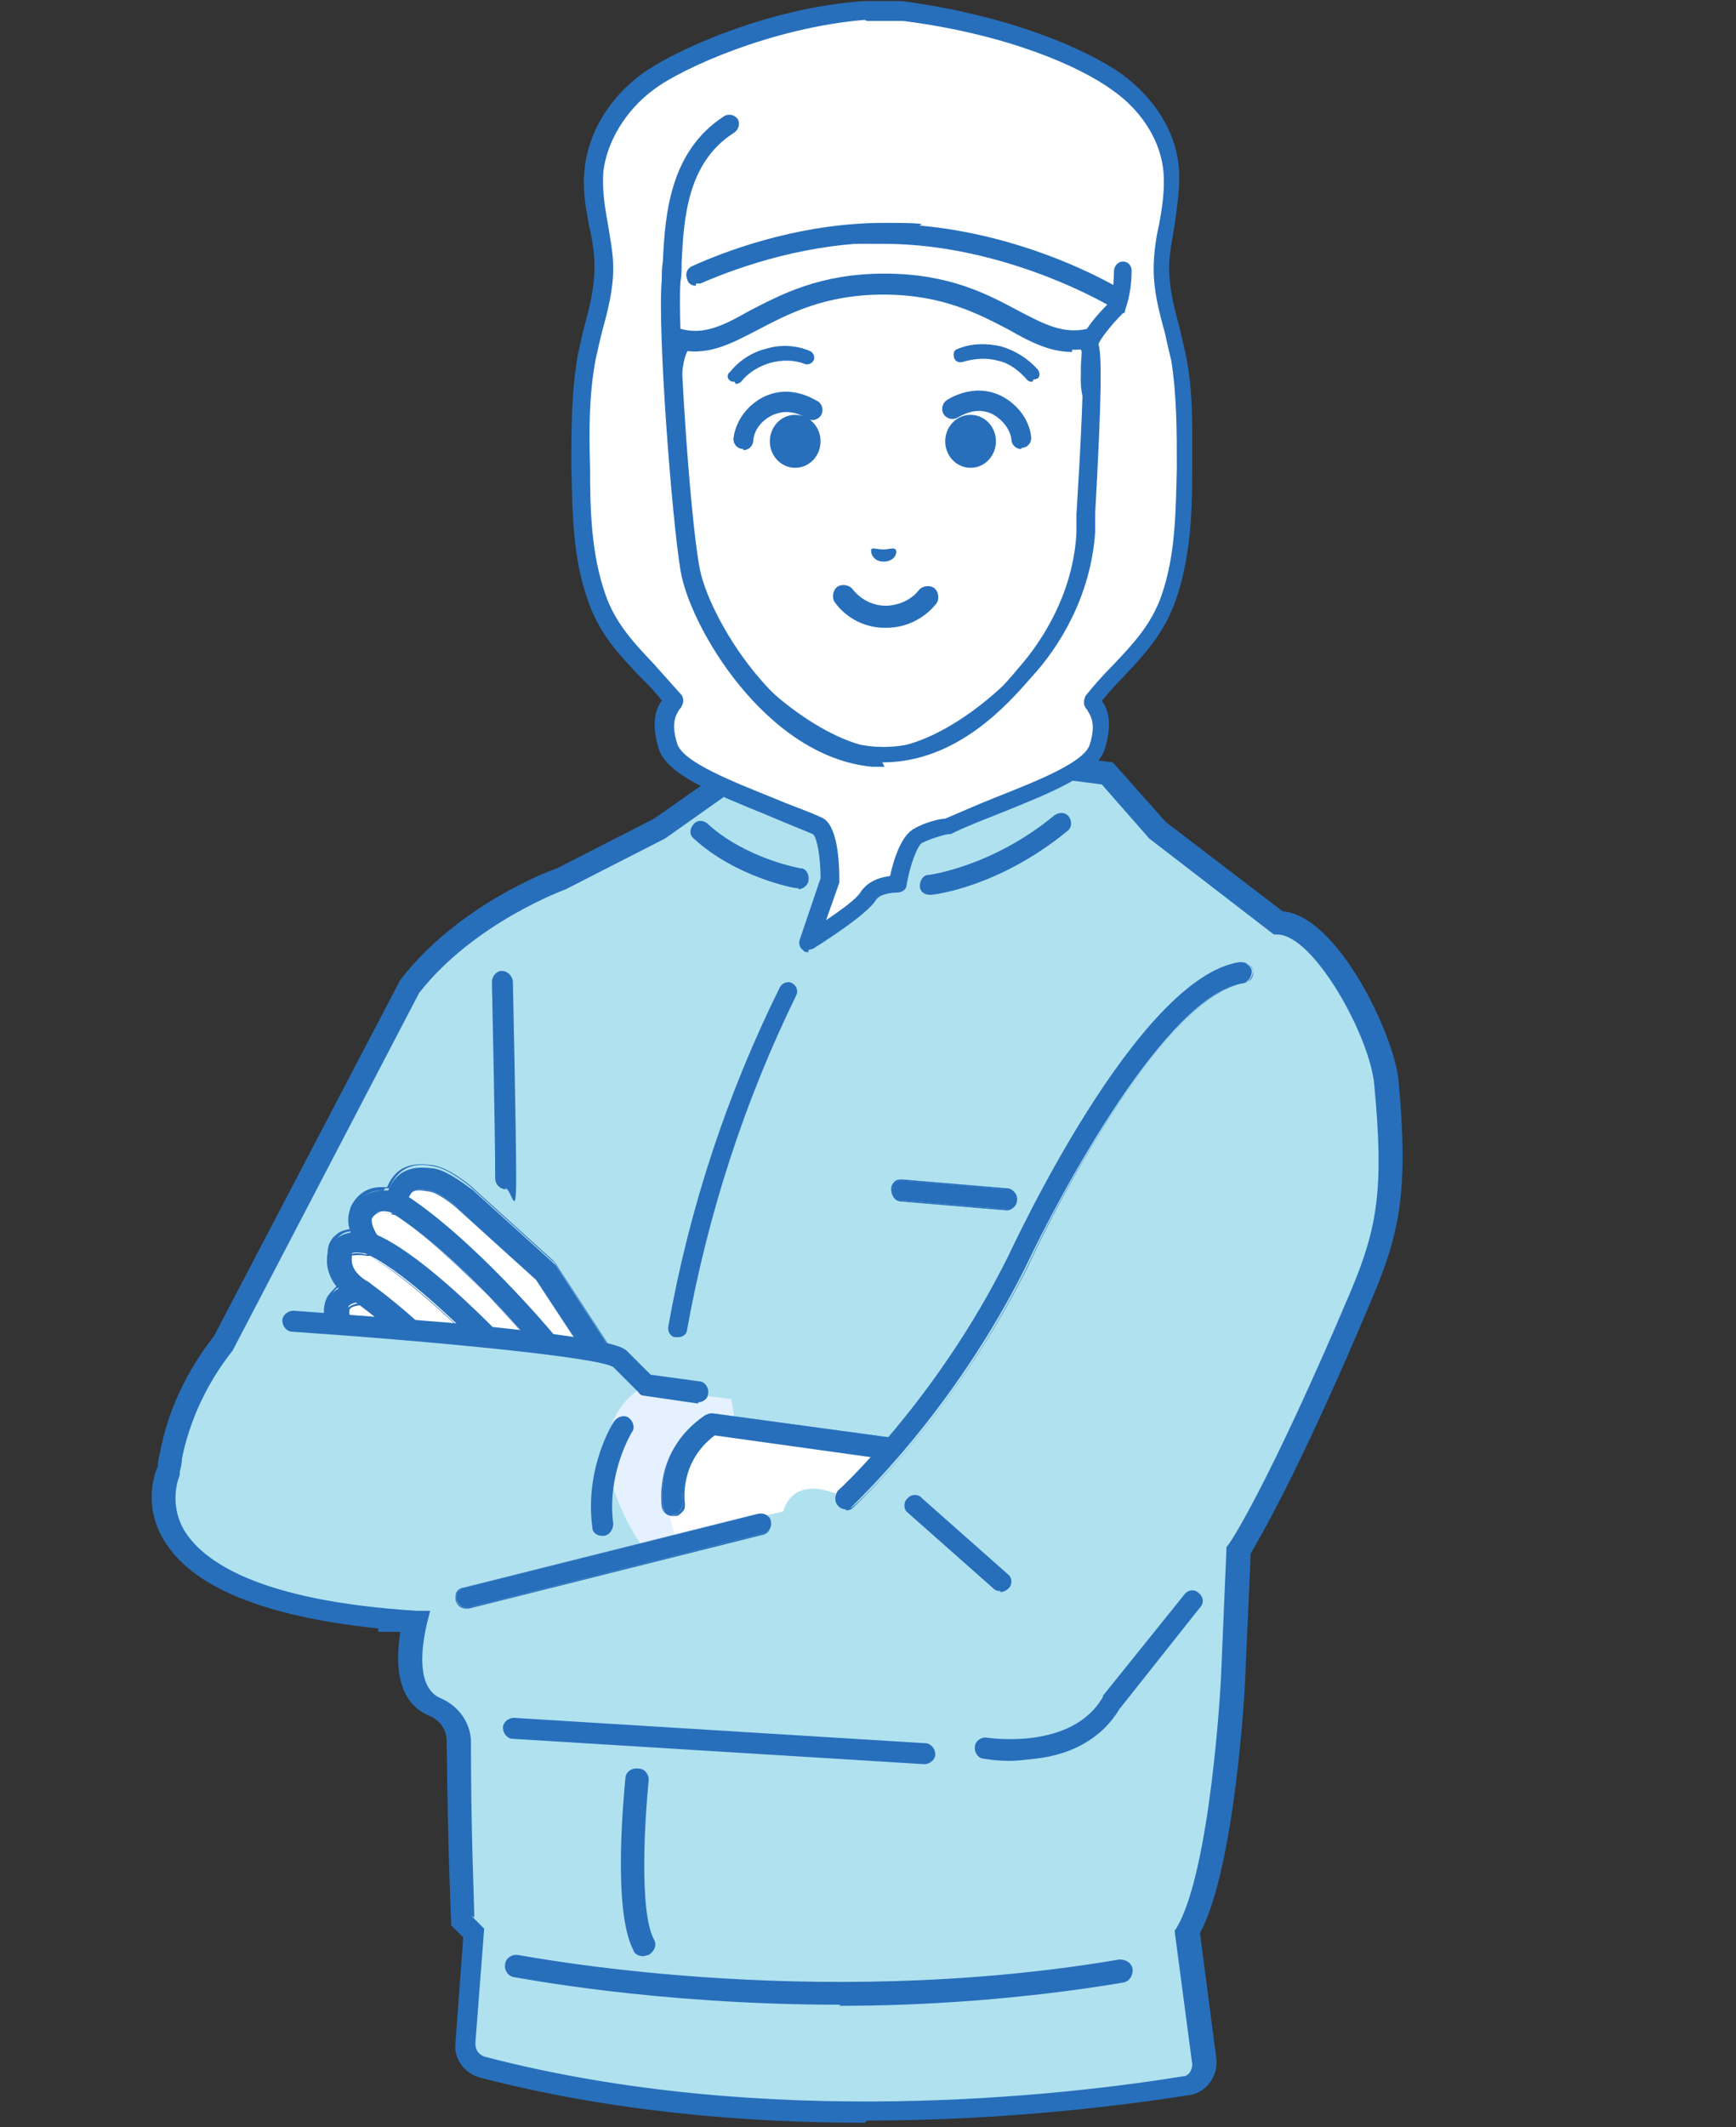 <?xml version="1.0" encoding="UTF-8"?>
<svg id="_レイヤー_2" xmlns="http://www.w3.org/2000/svg" xmlns:xlink="http://www.w3.org/1999/xlink" version="1.1" viewBox="0 0 157.4 192.8">
  <rect x="0" y="0" width="157.4" height="192.8" fill="#333333" stroke="none"/>
  <!-- Generator: Adobe Illustrator 29.6.1, SVG Export Plug-In . SVG Version: 2.1.1 Build 9)  -->
  <defs>
    <style>
      .st0, .st1 {
        fill: none;
      }

      .st1 {
        stroke: #276fbb;
        stroke-linecap: round;
        stroke-linejoin: round;
        stroke-width: 1.9px;
      }

      .st2 {
        fill: #ffe3d7;
      }

      .st3 {
        fill: #e5f1ff;
      }

      .st4 {
        fill: #fff;
      }

      .st5 {
        fill: #276fbb;
      }

      .st6 {
        fill: #b0e1ef;
      }

      .st7 {
        clip-path: url(#clippath);
      }
    </style>
    <clipPath id="clippath">
      <path class="st0" d="M24.5,119.7l35.6,3.8-3.1-20.8-20.5.7s-10.6,8.5-12,16.3Z"/>
    </clipPath>
  </defs>
  <g>
    <path class="st6" d="M93.2,69.2l7.1.9,4.6,5.2,10.9,8.4c4.2-.1,9.4,10.2,9.9,14.5.9,9.7.2,13.4-2.3,19.3-7.4,17.5-11.1,23.2-11.1,23.2l-.5,11.5s-.9,17.5-4.1,23l1.6,11.8c0,1.1-.7,2-1.7,2.2-8.6,1.4-37.1,5.2-63.7-1.8-1-.3-1.6-1.2-1.5-2.2l.8-10-1.2-1.2s-.3-6.3-.4-16.3c0-1.4-.9-2.6-2.2-3.1-1.5-.6-2.9-2.5-1.8-7.8-7.2.3,0,0,0,0-28.1-1.8-22.3-13.7-22.3-13.7,0-.4.1-.8.2-1.2.7-3.8,2.4-7.3,4.8-10.2l16.9-32.3c5.2-6.8,13.8-9.8,13.8-9.8l8.9-4.5,5.8-4.1h.9c0-.1,1.5.2,1.5.2-.2.4,1-.2.9.2-.1.3,24.7-.6,24.4-2.2Z"/>
    <path class="st5" d="M78.4,192.4c-10.8,0-23-1-34.9-4.1-1.4-.4-2.4-1.7-2.2-3.2l.7-9.5-1.1-1.1v-.4c0,0-.3-6.4-.4-16.3,0-1-.6-1.9-1.6-2.3-1.7-.7-3.4-2.6-2.6-7.6h-2c0,0,0-.3,0-.3-10.5-1.1-17-3.8-19.5-8.1-1.8-3.1-.8-5.9-.5-6.6,0-.4.1-.8.2-1.2.7-3.8,2.4-7.4,4.9-10.6l16.9-32.3c5.2-6.7,13.3-9.8,14.2-10.1l8.8-4.5,6-4.2,1.3-.2,1.9.4c.3,0,.6,0,1,.2,3.2.1,19.8-.7,22.8-1.7v-.7c-.1,0,8.6,1.1,8.6,1.1l4.8,5.4,10.6,8.1c5,.4,10.1,11.2,10.5,15.3.9,9.8.2,13.7-2.4,19.8-6.6,15.7-10.3,21.9-11,23.1l-.5,11.3c0,.7-.9,17.2-4.1,23.1l1.5,11.5c.1,1.6-1,3-2.5,3.2-5.8.9-16.5,2.3-29.2,2.3ZM42.7,173.6l1.2,1.2-.8,10.4c0,.6.3,1,.8,1.2,25.6,6.7,52.8,3.5,63.3,1.8.6,0,.9-.6.9-1.1l-1.6-12.1.2-.3c3.1-5.3,4-22.4,4-22.5l.5-11.8v-.2c.2,0,3.9-5.8,11.2-23,2.5-5.9,3.1-9.4,2.2-18.9-.4-4.4-5.5-13.6-8.8-13.6s0,0,0,0h-.3s-11.3-8.7-11.3-8.7l-4.3-4.9-6.2-.8c0,0-.1,0-.2.1-1.2.7-5.7,1.3-13.3,1.7-9,.5-11.1.4-11.6.2-.3,0-.8,0-1.1-.2l-.9-.2h-.5c0,0-5.8,4.1-5.8,4.1l-9,4.6c0,0-8.3,3-13.3,9.4l-16.9,32.4c-2.3,2.9-3.9,6.3-4.6,9.8,0,.4-.1.8-.2,1.2v.2s0,.1,0,.1c0,0-1.1,2.4.4,5,1.7,2.8,6.7,6.4,21.1,7.3h1.2s-.3,1.2-.3,1.2c-.6,2.6-.8,5.8,1.2,6.7,1.7.7,2.8,2.3,2.8,4,0,8.6.3,14.4.3,15.9ZM67.9,71s0,0,0,0h0Z"/>
  </g>
  <path class="st3" d="M58.6,140.7s-7.6-10-.5-14.9l8.2,1s2.2,9.2-4.5,13.1l-3.2.7Z"/>
  <path class="st5" d="M91.2,109.6s0,0,0,0l-9.5-.8c-.5,0-.9-.5-.8-1,0-.5.5-.9,1-.8l9.5.8c.5,0,.9.5.8,1,0,.5-.5.9-.9.9Z"/>
  <path class="st5" d="M91.2,109.7s0,0,0,0l-9.5-.8c-.5,0-.9-.5-.9-1.1,0-.3.1-.5.3-.7.2-.2.5-.2.7-.2l9.5.8c.5,0,.9.5.9,1.1,0,.5-.5.9-1,.9ZM81.8,107c-.2,0-.4,0-.6.2-.2.2-.3.4-.3.6,0,.5.3.9.8,1l9.5.8s0,0,0,0c.5,0,.8-.3.9-.8,0-.5-.3-.9-.8-1l-9.5-.8s0,0,0,0Z"/>
  <g class="st7">
    <g>
      <path class="st4" d="M57.3,127.2l-7.9-12.1-7.4-6.6c-.6-.6-2.1-1.6-2.9-1.7-1.4-.2-2.7-.3-3.2,2.2,0,0-2.2-.8-3.1,1.1,0,0-.6.6.6,2.5,0,0-2.6-.7-2.6,1.2,0,0-.5,1.8,1.9,3.3,0,0-3.9,0-1.4,4l6.7,7.2,4.4-.3,14.8-.9Z"/>
      <g>
        <path class="st5" d="M38.1,129.4c-.3,0-.6-.1-.8-.3l-6.7-7.2s0,0-.1-.1c-1.1-1.7-1.3-3.1-.7-4.1.2-.4.5-.7.9-.9-1-1.3-.9-2.5-.9-3,0-.8.4-1.4.8-1.6.4-.3.8-.4,1.2-.5-.3-1,0-1.6.1-2,.5-1.1,1.4-1.7,2.7-1.8.2,0,.4,0,.6,0,1-2.4,3-2.1,4.1-2,1.4.2,3.4,1.9,3.5,1.9l7.4,6.7c0,0,.1.1.2.2l7.9,12.1c.2.3.2.7,0,1-.2.3-.5.5-.8.5l-14.8.9-4.4.3s0,0,0,0ZM32.2,120.6l6.3,6.8,3.9-.2,13.1-.8-6.9-10.5-7.3-6.6c-.7-.6-1.9-1.4-2.4-1.4-1.2-.2-1.7-.2-2.1,1.4,0,.3-.2.5-.5.6-.3.1-.5.2-.8,0-.3-.1-1.4-.4-1.8.6,0,0,0,0,0,.1,0,.1,0,.6.6,1.5.2.3.2.8,0,1.1-.2.3-.7.5-1.1.4-.6-.1-1.2-.1-1.3,0h0s0,0,0,.1c0,.1,0,.2,0,.3,0,.2-.2,1.2,1.5,2.2.4.2.6.7.4,1.1-.1.4-.5.7-1,.7-.3,0-1,.1-1.2.4-.1.3,0,.9.6,2ZM33.5,110.8s0,0,0,0c0,0,0,0,0,0ZM33.5,110.8s0,0,0,0c0,0,0,0,0,0ZM33.5,110.8s0,0,0,0c0,0,0,0,0,0ZM33.5,110.8s0,0,0,0c0,0,0,0,0,0ZM33.5,110.8s0,0,0,0c0,0,0,0,0,0ZM33.5,110.8s0,0,0,0t0,0ZM33.5,110.8h0,0Z"/>
        <path class="st5" d="M38,129.4c-.3,0-.6-.1-.8-.3l-6.7-7.2s0,0-.1-.2c-1.1-1.7-1.3-3.1-.7-4.2.2-.3.5-.6.8-.9-1-1.3-.9-2.5-.8-3,0-.9.4-1.4.8-1.7.3-.3.7-.4,1.2-.5-.3-1,0-1.6.1-2,.5-1.1,1.5-1.8,2.7-1.8.2,0,.4,0,.6,0,1-2.4,3-2.1,4.1-2,1.5.2,3.5,1.9,3.5,1.9l7.4,6.7c0,0,.1.1.2.2l7.9,12.1c.2.3.2.7,0,1-.2.3-.5.6-.9.6l-14.8.9-4.4.3h0s0,0,0,0ZM38.1,129.4h0,0ZM34.8,107.9c0,0-.2,0-.2,0-1.2,0-2.1.7-2.6,1.8-.2.3-.4.9-.1,1.9,0,0,0,0,0,0,0,0,0,0,0,0-.5,0-.9.2-1.2.5-.3.3-.7.8-.7,1.6,0,.5-.2,1.7.8,2.9,0,0,0,0,0,0,0,0,0,0,0,0-.4.2-.6.5-.8.9-.6,1-.3,2.4.7,4.1,0,0,0,0,.1.1l6.7,7.2c.2.2.5.3.7.3h0s4.4-.3,4.4-.3l14.8-.9c.3,0,.6-.2.8-.5.2-.3.1-.7,0-.9l-7.9-12.1c0,0,0-.1-.2-.2l-7.4-6.7s-2-1.7-3.4-1.9c-1.1-.2-3-.4-4,2,0,0,0,0,0,0-.1,0-.2,0-.4,0ZM38.4,127.4s0,0,0,0l-6.3-6.8s0,0,0,0c-.6-.9-.8-1.7-.6-2,.2-.3.9-.5,1.2-.5h0c.4,0,.8-.3.9-.7.1-.4,0-.9-.4-1.1-1.7-1-1.5-2-1.5-2.2,0-.1,0-.2,0-.3,0,0,0-.1,0-.1,0,0,0,0,0,0,0,0,0,0,0,0,0,0,0,0,0,0,0,0,0,0,0,0,.2-.1.9-.2,1.4,0,.4,0,.8,0,1-.4.2-.3.2-.7,0-1.1-.6-.9-.6-1.4-.6-1.5,0,0,0,0,0,0,0,0,0,0,0-.1.4-1,1.5-.7,1.9-.6.3,0,.5,0,.8,0,.2-.1.4-.4.5-.6.4-1.7,1-1.6,2.2-1.4.5,0,1.7.8,2.4,1.4l7.3,6.6s0,0,0,0l6.9,10.5s0,0,0,0c0,0,0,0,0,0l-13.1.8-3.9.2h0ZM32.2,120.5l6.3,6.8,3.9-.2,13-.8-6.8-10.5-7.3-6.5c-.7-.6-1.9-1.4-2.4-1.4-1.2-.2-1.7-.2-2.1,1.4,0,.3-.3.5-.5.7-.3.1-.6.2-.9,0-.3-.1-1.3-.4-1.8.6,0,0,0,0,0,.1,0,.1,0,.6.6,1.5.2.4.2.8,0,1.2-.3.4-.7.5-1.1.4-.5-.1-1.1,0-1.3,0,0,0,0,0,0,.1,0,.1,0,.2,0,.3,0,.2-.1,1.2,1.5,2.1.4.2.6.7.5,1.2-.1.5-.5.8-1,.8h0c-.3,0-1,.1-1.1.4-.1.2,0,.9.6,1.9ZM33.5,110.9s0,0,0,0c0,0,0,0,0,0,0,0,0,0,0,0,0,0,0,0,0,0h0s0,0,0,0c0,0,0,0,0,0,0,0,0,0,0,0,0,0,0,0,0,0h0s0,0,0,0,0,0,0,0c0,0,0,0,0,0,0,0,0,0,0,0,0,0,0,0,0,0Z"/>
      </g>
    </g>
    <g>
      <path class="st5" d="M42.3,126.6c-.3,0-.5,0-.7-.3l-.7-.6c-2.3-2.2-5.7-5.6-8.7-7.7-.5-.3-.6-.9-.3-1.4.3-.5.9-.6,1.4-.3,3.1,2.2,6.7,5.6,9,7.9l.7.6c.4.4.4,1,0,1.4-.2.2-.4.3-.7.3Z"/>
      <path class="st5" d="M42.3,126.6c-.3,0-.5-.1-.7-.3l-.7-.6c-2.3-2.2-5.7-5.6-8.7-7.7-.5-.3-.6-1-.3-1.5.3-.5,1-.6,1.5-.3,3.1,2.2,6.7,5.6,9,7.9l.7.6c.4.4.4,1.1,0,1.5-.2.2-.4.3-.7.3h0s0,0,0,0ZM32.7,116.2c-.3,0-.6.1-.8.4-.3.4-.2,1,.2,1.3,3,2.1,6.5,5.4,8.7,7.7l.7.7c.2.2.4.3.7.3h0c.2,0,.5-.1.7-.3.4-.4.4-1,0-1.3l-.7-.6c-2.3-2.3-5.9-5.7-9-7.9-.2-.1-.4-.2-.5-.2Z"/>
    </g>
    <g>
      <path class="st5" d="M46.3,124.4c-.3,0-.6,0-.8-.3-2.5-2.7-9.6-9.8-13-10.7-.5-.2-.8-.7-.7-1.2.2-.5.7-.8,1.2-.7,2,.6,4.9,2.6,8.7,6.2,2.8,2.6,5.1,5.1,5.1,5.1.4.4.4,1,0,1.4-.2.2-.4.3-.7.3Z"/>
      <path class="st5" d="M46.3,124.5c-.3,0-.6-.1-.8-.3-2.5-2.7-9.6-9.7-12.9-10.7-.3,0-.5-.3-.6-.5-.1-.2-.2-.5,0-.8,0-.3.3-.5.5-.6.2-.1.5-.2.8,0,2,.6,4.9,2.6,8.8,6.2,2.8,2.6,5.1,5.1,5.1,5.1.4.4.4,1.1,0,1.5-.2.2-.4.3-.7.3h0s0,0,0,0ZM46.3,124.4h0,0ZM32.8,111.5c-.2,0-.3,0-.5.1-.2.1-.4.3-.5.6,0,.2,0,.5,0,.7.1.2.3.4.6.5,3.3,1,10.5,8.1,13,10.7.2.2.5.3.7.3h0c.2,0,.4,0,.6-.3.4-.4.4-1,0-1.3,0,0-2.3-2.5-5.1-5.1-3.8-3.5-6.8-5.6-8.7-6.2,0,0-.2,0-.3,0Z"/>
    </g>
    <g>
      <path class="st5" d="M49.6,122.8c-.3,0-.6-.1-.8-.4,0,0-7.5-9-13.5-12.6-.5-.3-.6-.9-.3-1.4.3-.5.9-.6,1.4-.3,6.3,3.9,13.7,12.7,14,13.1.4.4.3,1.1-.1,1.4-.2.1-.4.2-.6.2Z"/>
      <path class="st5" d="M49.6,122.9c-.3,0-.6-.1-.8-.4,0,0-1.9-2.3-4.5-5-2.4-2.4-5.9-5.8-9-7.7-.5-.3-.7-.9-.4-1.4.3-.5.9-.7,1.4-.4,6.3,3.9,13.7,12.7,14,13.1.2.2.3.5.2.8,0,.3-.2.5-.4.7-.2.2-.4.2-.6.2h0s0,0,0,0ZM49.6,122.8h0,0ZM35.8,108c-.3,0-.6.2-.8.5-.3.4-.1,1,.3,1.3,3.1,1.9,6.6,5.2,9,7.7,2.7,2.7,4.5,5,4.5,5,.2.2.5.4.8.3h0c.2,0,.4,0,.6-.2.2-.2.3-.4.3-.6,0-.3,0-.5-.2-.7-.3-.4-7.7-9.2-14-13.1-.2,0-.3-.1-.5-.1Z"/>
    </g>
  </g>
  <path class="st4" d="M61.2,139.2s-3.2-9.2,3.2-10.1l16.2,2.2-3.9,4.5s-4.5-2.6-5.7,1.2l-9.8,2.2Z"/>
  <path class="st5" d="M61,137.4c-.4,0-.8-.3-.9-.8,0-.2-.8-5.1,3.8-8.3.2-.1.4-.2.7-.2l16.2,2.2c.5,0,.9.5.8,1.1,0,.5-.5.9-1.1.8l-15.8-2.2c-3.3,2.5-2.8,6.2-2.8,6.2,0,.5-.3,1-.8,1.1,0,0-.1,0-.2,0Z"/>
  <path class="st5" d="M61,137.4c-.5,0-.9-.3-1-.8,0-.2-.8-5.1,3.9-8.3.2-.1.4-.2.7-.2l16.2,2.2c.3,0,.5.2.7.4.2.2.2.5.2.7,0,.3-.2.5-.4.7-.2.2-.5.2-.7.2l-15.8-2.2c-3.3,2.5-2.7,6.1-2.7,6.2,0,.3,0,.5-.2.7-.2.2-.4.4-.6.4,0,0-.1,0-.2,0ZM64.4,128.2c-.2,0-.4,0-.5.2-4.6,3.2-3.8,8-3.8,8.2,0,.4.4.7.9.7s0,0,.1,0c.2,0,.4-.2.6-.4.1-.2.2-.4.2-.7,0,0-.6-3.7,2.8-6.3,0,0,0,0,0,0l15.8,2.2c.2,0,.5,0,.7-.2.2-.1.3-.4.3-.6,0-.2,0-.5-.2-.7-.1-.2-.4-.3-.6-.3l-16.2-2.2s0,0-.1,0Z"/>
  <path class="st5" d="M76.7,136.7c-.3,0-.5-.1-.7-.3-.3-.4-.3-1,0-1.3,0,0,8.9-8.1,15.4-21.2.5-1,11.7-25.3,21-26.7.5,0,1,.3,1.1.8,0,.5-.3,1-.8,1.1-6.9,1.1-16.5,18.9-19.7,25.7-6.7,13.4-15.5,21.4-15.8,21.8-.2.2-.4.2-.6.2Z"/>
  <path class="st5" d="M76.7,136.8c-.3,0-.5-.1-.7-.3-.4-.4-.3-1,0-1.4,0,0,8.9-8.1,15.4-21.2.5-1,11.7-25.3,21.1-26.7.5,0,1,.3,1.1.8,0,.5-.3,1-.8,1.1-6.9,1.1-16.5,18.9-19.6,25.7-6.7,13.4-15.5,21.5-15.8,21.8-.2.2-.4.3-.7.3ZM112.6,87.2s0,0-.1,0c-4.8.8-10.2,7.8-13.8,13.5-4.1,6.5-7.1,12.9-7.2,13.2-6.5,13.1-15.3,21.1-15.4,21.2-.4.3-.4.9,0,1.3.2.2.4.3.7.3s.4,0,.6-.2c.4-.3,9.1-8.3,15.8-21.8,3.1-6.8,12.8-24.6,19.7-25.7.5,0,.8-.5.7-1,0-.4-.4-.7-.9-.7Z"/>
  <path class="st5" d="M42.3,145.7c-.4,0-.8-.3-.9-.7-.1-.5.2-1,.7-1.1l26.7-6.7c.5-.1,1,.2,1.1.7.1.5-.2,1-.7,1.1l-26.7,6.7c0,0-.1,0-.2,0Z"/>
  <path class="st5" d="M42.3,145.8c-.5,0-.9-.3-1-.8,0-.3,0-.5.1-.7.1-.2.4-.4.6-.4l26.7-6.7c.5-.1,1.1.2,1.2.7.1.5-.2,1.1-.7,1.2l-26.7,6.7c0,0-.1,0-.2,0ZM69,137.2c0,0-.1,0-.2,0l-26.7,6.7c-.5.1-.8.6-.7,1.1,0,.4.5.7.9.7s.1,0,.2,0l26.7-6.7c.5-.1.8-.6.7-1.1,0-.4-.5-.7-.9-.7Z"/>
  <path class="st5" d="M45.9,107.8c-.5,0-1-.4-1-1,0-4.2-.3-17.7-.3-17.8,0-.5.4-1,.9-1,0,0,0,0,0,0,.5,0,.9.4,1,.9,0,.1.3,13.6.3,17.8s-.4,1-1,1Z"/>
  <path class="st5" d="M63.3,127.2s0,0-.1,0l-4.8-.7c-.2,0-.4-.1-.5-.3l-2.3-2.3c-1.5-.9-16-2.3-29.1-3.2-.5,0-.9-.5-.9-1,0-.5.5-.9,1-.9,0,0,7.1.5,14.3,1.1,14.8,1.4,15.6,2.2,16,2.6l2.1,2.1,4.4.6c.5,0,.9.6.8,1.1,0,.5-.5.8-.9.8ZM55.6,124h0Z"/>
  <path class="st5" d="M54.6,139.2c-.5,0-.9-.3-.9-.8-.7-5.4,1.9-9.5,2-9.6.3-.4.9-.6,1.3-.3.4.3.6.9.3,1.3h0s-2.3,3.7-1.7,8.3c0,.5-.3,1-.8,1.1,0,0,0,0-.1,0Z"/>
  <path class="st5" d="M83.8,159.9s0,0,0,0l-37.3-2.3c-.5,0-.9-.5-.9-1,0-.5.5-.9,1-.9l37.3,2.3c.5,0,.9.5.9,1,0,.5-.5.9-1,.9Z"/>
  <path class="st5" d="M91.6,159.6c-1.4,0-2.4-.2-2.4-.2-.5,0-.9-.6-.8-1.1,0-.5.6-.9,1.1-.8.1,0,7.7,1.2,10.5-3.7,0,0,0,0,0-.1l7.4-9.2c.3-.4.9-.5,1.3-.1.4.3.5.9.1,1.3l-7.3,9.2c-1.5,2.5-4.1,4.1-7.6,4.5-.9.1-1.7.2-2.4.2Z"/>
  <path class="st5" d="M90.7,144.2c-.2,0-.4,0-.6-.2l-7.8-6.9c-.4-.3-.4-1,0-1.3.3-.4,1-.4,1.3,0l7.8,6.9c.4.3.4,1,0,1.3-.2.2-.5.3-.7.3Z"/>
  <path class="st5" d="M76.2,181.7c-17,0-29.4-2.5-29.6-2.5-.6-.1-.9-.7-.8-1.2.1-.6.7-.9,1.2-.8.3,0,26.3,5.2,54.5.4.6,0,1.1.3,1.2.9,0,.6-.3,1.1-.9,1.2-9,1.5-17.9,2.1-25.7,2.1Z"/>
  <path class="st5" d="M58.3,177.3c-.4,0-.8-.2-.9-.6-1.9-3.7-.8-14.3-.7-15.5,0-.6.6-1,1.2-.9.6,0,1,.6.9,1.2-.3,3.1-.9,11.7.5,14.3.3.5,0,1.1-.5,1.4-.2,0-.3.1-.5.1Z"/>
  <g>
    <g>
      <g>
        <g>
          <path class="st5" d="M72.4,80.5c0,0-.1,0-.2,0-.2,0-5.5-1-9.3-4.5-.4-.3-.4-.9,0-1.3.3-.4.9-.4,1.3,0,3.4,3.1,8.3,4,8.4,4,.5,0,.8.6.7,1.1,0,.4-.5.8-.9.8Z"/>
          <path class="st5" d="M84.3,81.1c-.5,0-.9-.3-.9-.8,0-.5.3-1,.8-1h0c0,0,5.7-.7,11.4-5.4.4-.3,1-.3,1.3.1.3.4.3,1-.1,1.3-6.2,5.1-12.1,5.8-12.4,5.8,0,0,0,0-.1,0Z"/>
        </g>
        <g>
          <g>
            <g>
              <g>
                <path class="st4" d="M99.4,36.8s0,0,0,0v-10c0-2.9-.7-5.7-2.1-8.2-2.6-4.8-8-10.4-17.2-10.4h-.2c-9.2,0-14.5,5.6-17.2,10.4-1.4,2.5-2.1,5.3-2.1,8.2v10s0,0,0,0c-2.1-.8-5.1-.3-5,6,0,5.6,3.4,8.5,5.9,8.9h0c.2,1.1.6,2.1,1,3,2.6,5.8,9.5,12.1,15.1,13.6,0,0,1,.3,2.4.3s2.4-.3,2.4-.3c5.6-1.5,12.5-7.8,15.1-13.6.4-.9.7-2,1-3h0c2.5-.3,5.8-3.3,5.9-8.9.1-6.3-2.8-6.8-5-6Z"/>
                <path class="st5" d="M80,69.5c-1.5,0-2.6-.3-2.6-.3-5.8-1.6-13-8-15.7-14.1-.3-.8-.6-1.6-.9-2.6-3-.8-6-4.2-6.1-9.6,0-3.3.7-5.5,2.2-6.6.8-.6,1.7-.8,2.8-.6v-8.8c0-3,.8-6,2.2-8.7,2.2-4.1,7.5-10.9,18-10.9h.2c10.5,0,15.8,6.9,18,10.9,1.4,2.6,2.2,5.6,2.2,8.7v8.8c1-.1,2,0,2.8.6,1.5,1.1,2.3,3.3,2.2,6.6,0,5.4-3.1,8.9-6.1,9.6-.2,1-.5,1.8-.9,2.6-2.7,6.1-9.9,12.5-15.7,14.1,0,0-1.1.3-2.6.3ZM59.2,37.5c-.4,0-.8,0-1.1.3-.7.5-1.5,1.7-1.4,5,0,5.1,3,7.7,5.1,8,.4,0,.7.3.8.7.3,1.1.6,2.1.9,2.9,2.4,5.5,9.2,11.6,14.5,13.1,0,0,.9.2,2.1.2s2.1-.2,2.1-.2c5.3-1.4,12.1-7.5,14.5-13.1.3-.8.6-1.8.9-2.9,0-.4.4-.7.8-.7,2.1-.3,5-2.9,5.1-8,0-3.3-.7-4.5-1.4-5-.8-.6-1.8-.3-2.3-.1-.3.1-.6,0-.8-.1-.2-.2-.4-.5-.4-.8v-10c0-2.7-.7-5.4-2-7.8-2-3.7-6.9-9.9-16.4-10h-.2c-9.5,0-14.3,6.3-16.4,10-1.3,2.4-2,5.1-2,7.8v10c0,.3-.1.6-.4.8-.2.2-.6.2-.8.1-.3-.1-.7-.2-1.2-.2Z"/>
              </g>
              <g>
                <path class="st5" d="M92.2,9.9l-1.2-.4s-3-2.4-5.3-3.6c-3.3-1.6-6.4-1.6-6.4-1.6l-.3,1.4-1.8-.6-.6.9s-2,.5-5.9,2.3c-3,1.4-7.6,3-10.9,9.7-2.7,5.4-2.9,13.5-2.5,15,.4,1.4.6,6.1.6,6.1l1,1.3,1.8-3.5s-.2-3.7.5-5.4c.7-1.8,1.7-1.8,2.1-3,.6-1.8.2-7.6.5-8.8.5-2.4,2.6-3.5,2.6-3.5l3.2-1.5s3.8-1.8,8.7-1.9c6.3,0,11.6,1.8,11.6,1.8,0,0,2.6.9,4.3,2.8,1.7,1.9,1.1,4.9,2,7.3.6,1.5,1.6,2.5,2.2,4,.8,1.6.4,3.5.3,5.3-.1,2.1.7,2.9.7,2.9l2,3s.7-3.7,1.2-5.2c.6-4.6,0-9.4-1.6-13.7-3-7.9-8.8-10.9-8.8-10.9Z"/>
                <path class="st5" d="M58.9,41.3c-.3,0-.6-.1-.7-.4l-1-1.3c-.1-.1-.2-.3-.2-.5,0-1.3-.2-4.8-.5-5.8-.5-1.6-.3-10,2.6-15.7,3.2-6.5,7.7-8.5,10.6-9.8.2-.1.5-.2.7-.3,3-1.4,4.9-2,5.7-2.2l.4-.6c.2-.4.7-.5,1.1-.4l.8.3v-.4c.2-.4.6-.7,1-.7s3.4,0,6.8,1.7c2.1,1.1,4.7,3.1,5.3,3.6l1.1.4s0,0,.1,0c.2.1,6.1,3.3,9.2,11.4,1.7,4.5,2.3,9.4,1.7,14.2,0,0,0,.1,0,.2-.5,1.5-1.1,5.1-1.1,5.1,0,.4-.3.7-.7.7-.4,0-.7,0-.9-.4l-2-2.9c-.3-.3-1-1.4-.9-3.5,0-.3,0-.5,0-.8.1-1.5.2-2.9-.3-4-.3-.6-.6-1.2-1-1.8-.4-.7-.9-1.4-1.2-2.2-.4-1.1-.6-2.2-.7-3.3-.2-1.4-.4-2.8-1.2-3.7-1.5-1.7-3.8-2.5-3.9-2.5,0,0-5.2-1.8-11.3-1.8-4.7,0-8.3,1.8-8.3,1.8-.5.2-1,0-1.2-.4-.2-.5,0-1,.4-1.2.2,0,4-1.9,9.1-2,6.4,0,11.7,1.8,11.9,1.9,0,0,2.8,1,4.7,3.1,1.2,1.4,1.4,3,1.6,4.7.1,1,.3,2,.6,2.8.3.7.7,1.3,1.1,2,.4.6.8,1.2,1.1,2,.7,1.6.6,3.3.5,5,0,.3,0,.5,0,.8-.1,1.6.4,2.2.4,2.2,0,0,0,0,0,.1l.8,1.2c.2-1.1.5-2.3.8-3.1.6-4.5,0-9-1.6-13.2-2.7-7.1-7.8-10.1-8.3-10.4l-1.2-.4c0,0-.2,0-.3-.2,0,0-3-2.4-5.1-3.5-2.1-1.1-4.2-1.4-5.2-1.5v.6c-.2.3-.4.5-.6.6-.2.1-.5.1-.7,0l-1.1-.4-.2.3c-.1.2-.3.4-.6.4,0,0-2,.5-5.7,2.2-.2.1-.4.2-.7.3-2.9,1.3-6.8,3.1-9.8,9-2.6,5.2-2.8,13.1-2.4,14.4.4,1.2.5,4.6.6,5.9l1-1.9c0-.9,0-3.9.5-5.6.4-1.2,1-1.7,1.5-2.1.4-.3.5-.5.6-.8.3-1,.3-3.6.3-5.6,0-1.6,0-2.6,0-3.1.6-2.9,3-4.1,3.1-4.1.5-.2,1,0,1.2.4.2.5,0,1-.4,1.2,0,0-1.7.9-2.1,2.8,0,.4,0,1.6,0,2.8,0,2.3,0,4.9-.4,6.2-.3.8-.7,1.2-1.1,1.6-.4.4-.7.7-1,1.4-.5,1.3-.5,4.1-.4,5.1,0,.2,0,.3,0,.5l-1.8,3.5c-.1.3-.4.5-.7.5,0,0,0,0,0,0Z"/>
              </g>
              <g>
                <path class="st2" d="M60.7,39.4v-2.6c-2.2-.8-5.1-.3-5,6,0,5.6,3.4,8.5,5.9,8.9l-.6-5.3-.3-7Z"/>
                <path class="st5" d="M61.6,52.6s0,0-.1,0c-3.2-.4-6.6-3.9-6.7-9.7,0-3.3.7-5.5,2.2-6.6,1.1-.8,2.5-.9,4-.3.3.1.6.5.6.8v2.6c0,.5-.3.9-.8.9-.5,0-.9-.4-.9-.9v-1.9c-.6-.1-1.2-.1-1.8.3-.7.5-1.5,1.7-1.4,5,0,4.2,2.1,6.7,3.9,7.6l-.4-3.9c0-.5.3-1,.8-1,.5,0,1,.3,1,.8l.6,5.3c0,.3,0,.6-.3.8-.2.2-.4.3-.6.3Z"/>
              </g>
              <g>
                <path class="st2" d="M99.4,36.8v2.6c0,0-.3,7-.3,7l-.6,5.3c2.5-.3,5.8-3.3,5.9-8.9.1-6.3-2.8-6.8-5-6Z"/>
                <path class="st5" d="M98.5,52.6c-.2,0-.5,0-.6-.3-.2-.2-.3-.5-.3-.8l.6-5.3c0-.5.5-.9,1-.8.5,0,.9.5.8,1l-.4,3.9c1.9-.9,3.9-3.4,3.9-7.6,0-3.3-.7-4.5-1.4-5-.6-.4-1.2-.4-1.7-.3v1.9c0,.5-.5.9-1,.9-.5,0-.9-.4-.9-.9v-2.6c0-.4.3-.7.7-.8,1.5-.6,2.9-.5,4,.3,1.5,1.1,2.3,3.3,2.2,6.6,0,5.8-3.5,9.3-6.7,9.7,0,0,0,0-.1,0Z"/>
              </g>
            </g>
            <g>
              <path class="st5" d="M79,49.8c.1-.2.5,0,1.1,0,.5,0,.9-.2,1.1,0,.2.2,0,1.1-1.1,1.1-1,0-1.2-.9-1.1-1.1Z"/>
              <path class="st5" d="M67.4,40.7s0,0,0,0c-.5,0-.9-.4-.9-.9,0,0,.1-2.3,2.5-3.7,2.7-1.5,5.1.3,5.2.3.4.3.5.9.2,1.3-.3.4-.9.5-1.3.2,0,0-1.5-1.1-3.2-.2-1.5.8-1.6,2.1-1.6,2.2,0,.5-.4.9-.9.9Z"/>
              <path class="st5" d="M69.8,40c0,1.3,1,2.4,2.3,2.4s2.3-1.1,2.3-2.4-1-2.4-2.3-2.4-2.3,1.1-2.3,2.4Z"/>
              <path class="st5" d="M92.6,40.7c-.5,0-.9-.4-.9-.9,0,0-.1-1.3-1.6-2.2-1.6-.9-3.1.2-3.2.2-.4.3-1,.2-1.3-.2-.3-.4-.2-1,.2-1.3,0,0,2.5-1.8,5.2-.3,2.4,1.4,2.5,3.6,2.5,3.7,0,.5-.4.9-.9.9,0,0,0,0,0,0Z"/>
              <path class="st5" d="M90.3,40c0,1.3-1,2.4-2.3,2.4s-2.3-1.1-2.3-2.4,1-2.4,2.3-2.4,2.3,1.1,2.3,2.4Z"/>
            </g>
          </g>
          <g>
            <path class="st4" d="M80.1,25.9c-10.5,0-13.4,6.3-18.7,4.9-2.2-.6-2.6-3.7-2.6-3.7l-.8.6c-.6.5-1.5,0-1.4-.8.1-1.8.3-4.7.6-7.7.5-4.2.7-8.1,3.1-10.1,2.4-2,6.1-3.7,9.3-5,4.4-1.9,8.2-2.7,10.6-2.7s5.7.6,9.8,2.3c3.4,1.4,7.4,3.2,10,5.4,1.9,1.6,2.5,5.5,3,9.4.4,3.2.6,6.4.7,8.4,0,.8-.8,1.2-1.4.8l-.8-.6s-.4,3.1-2.6,3.7c-5.3,1.4-8.1-4.9-18.6-4.9Z"/>
            <path class="st5" d="M63.1,25.9c-.4,0-.7-.2-.8-.6-.2-.5,0-1,.5-1.2,4-1.8,10.4-3.9,17.4-3.9s.9.4.9.9-.4.9-.9.9c-6.7,0-12.8,2-16.7,3.7-.1,0-.2,0-.4,0Z"/>
            <path class="st5" d="M101.4,28c-.2,0-.3,0-.5-.1,0,0-9.5-5.8-20.8-5.8s-.9-.4-.9-.9.4-.9.9-.9c11.8,0,21.4,5.8,21.8,6.1.4.3.6.8.3,1.3-.2.3-.5.4-.8.4Z"/>
            <path class="st5" d="M97.2,31.9c-2,0-3.8-.9-5.7-2-2.7-1.4-6-3.2-11.4-3.2s-8.7,1.8-11.4,3.2c-2.5,1.3-4.7,2.5-7.5,1.7-1.7-.5-2.5-1.9-3-3.1-.5.2-1.1.2-1.6,0-.6-.3-1-1-.9-1.7.1-1.9.3-4.8.6-7.7,0-.4,0-.7.1-1.1.4-3.9.8-7.5,3.3-9.7,2.5-2.1,6.4-3.8,9.5-5.2,4-1.7,8-2.7,10.9-2.7s6.4.9,10.1,2.4c3.6,1.5,7.6,3.3,10.3,5.5,2.2,1.8,2.8,5.8,3.4,10,.4,3.2.6,6.3.7,8.4,0,.7-.3,1.4-.9,1.7-.5.3-1.1.3-1.7,0-.4,1.1-1.3,2.6-3,3.1-.6.2-1.2.2-1.8.2ZM58.8,26.2c.1,0,.2,0,.4,0,.3.1.5.4.5.7,0,0,.3,2.5,2,2.9,2.1.6,3.9-.3,6.2-1.6,2.9-1.5,6.4-3.4,12.3-3.4s9.4,1.9,12.2,3.4c2.3,1.2,4,2.1,6.2,1.6,1.6-.4,2-2.9,2-2.9,0-.3.2-.6.5-.7.3-.1.6,0,.9,0l.8.6c-.1-2.1-.3-5.2-.7-8.3-.5-3.7-1-7.5-2.7-8.8-2.5-2-6.4-3.8-9.8-5.2-3.5-1.4-6.9-2.3-9.4-2.3s-6.5,1-10.2,2.6c-3,1.3-6.7,2.9-9,4.9-1.9,1.6-2.3,4.8-2.6,8.4,0,.4,0,.7-.1,1.1-.3,2.9-.5,5.8-.6,7.6l.8-.6c.2-.1.3-.2.5-.2Z"/>
          </g>
        </g>
      </g>
      <g>
        <path class="st4" d="M106.8,32.4c-.5-2.7-1.5-5.3-1.5-8.1,0-3,1.1-5.8.9-8.8-.3-3.3-2.3-6.2-4.9-8.1-2.6-1.9-9-5.1-19.5-6.5h-3.4c-8.6.7-17.1,4.6-19.6,6.5s-4.6,4.8-4.9,8.1c-.2,2.9.9,5.8.9,8.8,0,2.8-1,5.4-1.5,8.1-.6,3.2-.6,6.6-.5,9.9,0,4,.1,8.1,1.4,11.9,1.4,4,4.4,6.1,7,9.3-.3.6-1.4,1.4-.5,4.1.8,2.7,8.3,4.9,13.6,7.3,1.1.5,1.1,4.9,1.1,4.9l-1.9,5.7s4.7-2.9,5.5-4.1c.8-1.2,2.7-1.1,2.7-1.1,0,0,.8-3.8,1.9-4.4s2.6-.9,2.6-.9c5.3-2.4,12.7-4.6,13.6-7.3.8-2.7-.2-3.5-.5-4.1,2.6-3.2,5.6-5.3,7-9.3,1.3-3.8,1.4-7.9,1.4-11.9,0-3.3,0-6.6-.5-9.9ZM101.8,24.8c0,2.2-.5,3.3-.5,3.3,0,0-2.9,2.8-2.4,3.7.5.9-.1,10.7-.4,16.7-.3,6-3.4,10.4-5.5,12.7-2.1,2.4-6.9,8-13.9,7.4-8.9-.8-15.8-12.1-16.6-17.1-.8-5-2-21.9-1.7-26.1.4-4.2,0-10.8,5.4-14.2"/>
        <path class="st5" d="M73.3,86.3c-.2,0-.4,0-.5-.2-.3-.2-.4-.6-.3-.9l1.9-5.6c0-1.8-.3-3.7-.7-4-1.2-.5-2.7-1.1-4.1-1.7-4.9-2-9.2-3.7-9.9-6.1-.7-2.4-.2-3.6.3-4.3-.6-.8-1.3-1.5-2-2.2-1.9-2-3.7-3.9-4.7-6.9-1.4-3.9-1.4-8.1-1.5-12.2,0-3.3,0-6.7.6-10.1.2-.9.4-1.8.6-2.6.5-1.8.9-3.5.9-5.3,0-1.3-.2-2.5-.5-3.8-.3-1.6-.6-3.3-.4-5,.3-3.3,2.2-6.5,5.2-8.7,2.7-2,11.3-6,20.1-6.6h3.4s0,0,.1,0c9.7,1.3,16.6,4.3,19.9,6.6,3.1,2.3,5,5.4,5.2,8.7.1,1.7-.2,3.4-.4,5-.2,1.3-.5,2.6-.5,3.8,0,1.8.4,3.5.9,5.3.2.9.4,1.7.6,2.6h0c.7,3.3.6,6.8.6,10.1,0,4-.1,8.2-1.5,12.2-1,2.9-2.8,4.9-4.7,6.9-.7.7-1.3,1.4-2,2.2.5.7,1,1.9.3,4.3-.7,2.4-4.8,4-9.5,5.9-1.5.6-3.1,1.2-4.5,1.9,0,0-.1,0-.2,0s-1.4.3-2.4.8c-.4.2-1.1,2-1.4,3.8,0,.4-.4.7-.9.7,0,0-1.5,0-1.9.7-.8,1.3-4.9,3.9-5.7,4.4-.1,0-.3.1-.4.1ZM78.4,1.8c-8.4.7-16.6,4.4-19.1,6.3-2.6,1.9-4.3,4.8-4.6,7.5-.1,1.5.1,3,.4,4.6.2,1.3.5,2.7.5,4.1,0,2-.5,3.9-1,5.7-.2.8-.4,1.7-.6,2.6-.6,3.2-.6,6.5-.5,9.7,0,3.9.1,7.9,1.4,11.6.9,2.6,2.6,4.4,4.4,6.3.8.9,1.6,1.8,2.5,2.8.2.3.2.7,0,1,0,.1-.1.2-.2.3-.3.5-.8,1.2-.2,3.1.5,1.7,5.2,3.5,8.9,5,1.4.6,2.9,1.1,4.2,1.7,1.4.6,1.6,3.8,1.6,5.6,0,0,0,.2,0,.3l-1.2,3.4c1.5-1,2.8-2,3.1-2.5.7-1.1,1.9-1.4,2.7-1.5.3-1.4,1-3.7,2.2-4.3,1-.6,2.4-.9,2.8-.9,1.4-.6,3-1.3,4.5-1.9,3.8-1.5,8.1-3.2,8.6-4.8.6-1.9.1-2.6-.2-3.1,0-.1-.2-.2-.2-.3-.2-.3-.1-.7,0-1,.8-1,1.6-1.9,2.5-2.8,1.8-1.9,3.5-3.7,4.4-6.3,1.3-3.7,1.3-7.7,1.4-11.6,0-3.2,0-6.5-.5-9.7h0c-.2-.8-.4-1.7-.6-2.6-.5-1.8-1-3.7-1-5.7,0-1.4.2-2.8.5-4.1.3-1.6.5-3.1.4-4.6-.2-2.8-1.9-5.6-4.6-7.5-3-2.2-9.6-5.1-19-6.3h-3.3ZM85.9,74.9h0,0ZM80.2,69.5c-.4,0-.8,0-1.1,0-9.7-.9-16.6-12.8-17.4-17.8-.8-4.8-2.1-21.9-1.7-26.3,0-.5,0-1.1.1-1.7.2-4.2.6-10,5.6-13.2.4-.2.9-.1,1.2.3.2.4.1.9-.3,1.2-4.3,2.7-4.6,7.8-4.8,11.8,0,.6,0,1.2-.1,1.7-.3,3.9.8,20.8,1.7,25.8.7,4.4,7.2,15.6,15.8,16.4,6.5.6,11.2-4.8,13.1-7.1,2.3-2.6,5-6.9,5.3-12.3v-1.7c.3-4.8.8-13.6.5-14.7-.5-.9.4-2.4,2.5-4.5.1-.3.4-1.2.4-2.8,0-.5.4-.9.8-.9h0c.5,0,.8.4.8.8,0,2.3-.6,3.5-.6,3.7,0,0,0,.2-.2.2-1.1,1.1-2.1,2.4-2.2,2.8.3,1,.3,4.5-.3,15.3v1.7c-.4,5.9-3.3,10.5-5.8,13.2-2.1,2.4-6.7,7.7-13.5,7.7ZM101.3,28h0,0Z"/>
      </g>
    </g>
    <path class="st5" d="M66.6,34.6c-.1,0-.3,0-.4-.1-.3-.2-.3-.6,0-.8.8-1,2-1.8,3.3-2.1,1.3-.4,2.7-.3,3.9.2.3.1.5.5.4.8-.1.3-.5.5-.8.4-1-.4-2.1-.4-3.2-.1-1,.3-2,.9-2.6,1.7-.1.1-.3.2-.5.2Z"/>
    <path class="st5" d="M93.6,34.6c-.2,0-.3,0-.5-.2-.7-.8-1.6-1.5-2.6-1.7-1-.3-2.2-.2-3.2.1-.3.1-.7,0-.8-.4s0-.7.4-.8c1.2-.5,2.6-.5,3.9-.2,1.3.4,2.4,1.1,3.3,2.1.2.3.2.6,0,.8-.1,0-.2.1-.4.1Z"/>
    <path class="st5" d="M80.2,56.9s0,0,0,0c-1.8,0-3.5-.9-4.5-2.3-.3-.4-.2-1.1.2-1.4.4-.3,1.1-.2,1.4.2.7.9,1.8,1.5,3,1.5,1.1,0,2.3-.5,3-1.4.3-.4,1-.5,1.4-.2.4.3.5,1,.2,1.4-1.1,1.4-2.8,2.2-4.5,2.2Z"/>
  </g>
  <path class="st5" d="M61.5,121.2s-.1,0-.2,0c-.5,0-.8-.5-.7-1,1.9-10.7,5.3-21,10.1-30.7.2-.4.7-.6,1.1-.4.4.2.6.7.4,1.1-4.7,9.6-8,19.8-9.9,30.3,0,.4-.4.7-.8.7Z"/>
  <path class="st1" d="M64.3,71.9"/>
</svg>